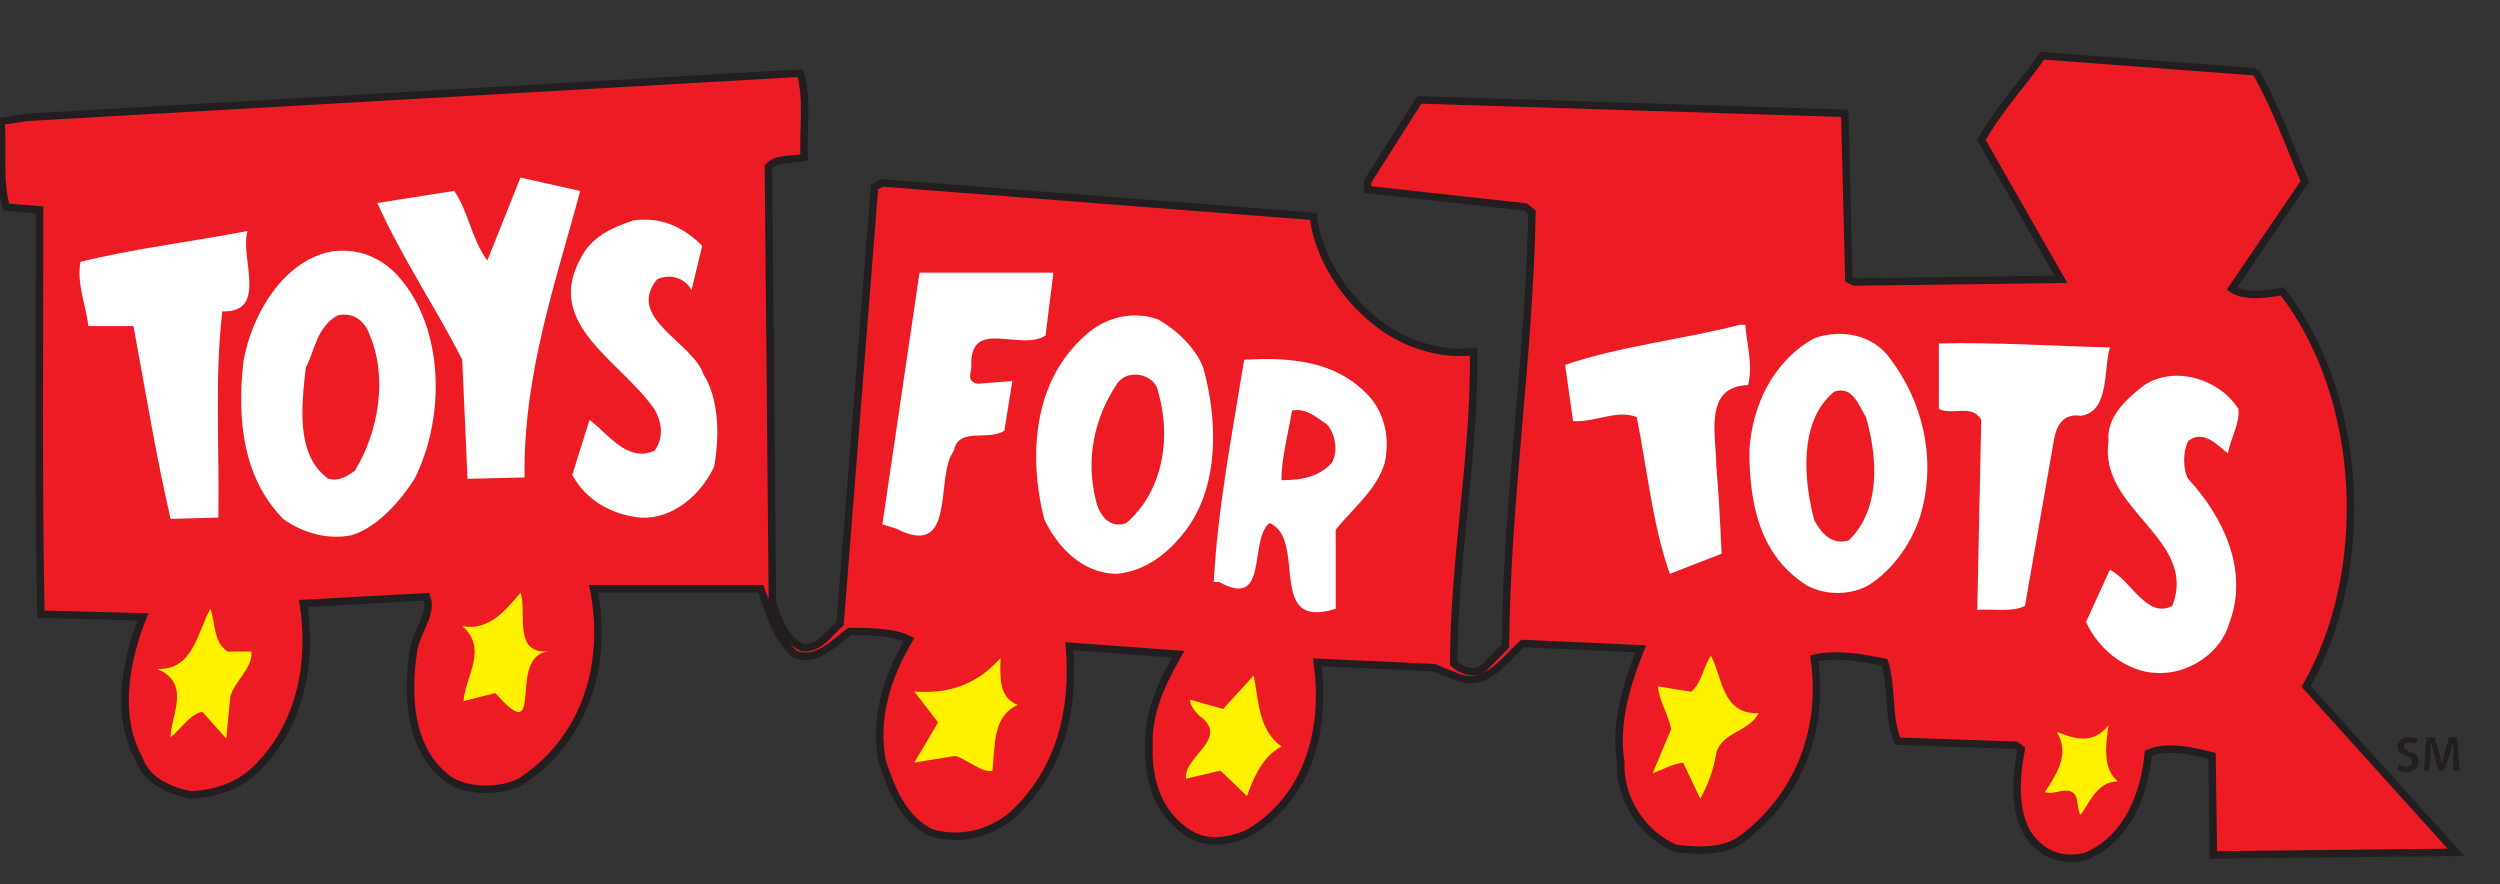 <?xml version="1.0" encoding="UTF-8"?><svg id="a" xmlns="http://www.w3.org/2000/svg" viewBox="0 0 337.35 119.29"><rect x="0" y="0" width="337.35" height="119.29" fill="#333333" stroke="none"/><defs><style>.b{fill:#fff;}.b,.c,.d,.e{fill-rule:evenodd;}.c{fill:#231f20;}.d{fill:#ed1c24;stroke:#231f20;stroke-miterlimit:2.61;stroke-width:1.01px;}.e{fill:#fff200;}</style></defs><path class="d" d="M304.39,9.68c2.68,4.7,4.47,9.76,6.62,14.82l-9.84,14.45c1.79,1.26,5.01,.72,6.8,.36,11.09,14.27,12.16,37.76,3.22,53.3l20.21,22.4-32.73,.36-.18-13.37c-2.68-.72-6.26-1.45-8.59-.36-.54,5.6-2.86,11.56-8.41,13.91-2.86,.72-5.55,0-7.51-2.53-2.33-3.07-1.97-8.13-1.25-11.92l-.72-.54-15.92-.54c-1.43-3.25-.72-7.41-1.79-10.66-2.86-.54-6.26-1.26-9.48-.54,1.43,9.94-2.33,18.97-10.02,24.57-2.5,1.63-5.9,1.45-8.76,1.08-4.47-1.99-7.51-6.69-7.33-11.56-.89-5.42,.89-10.84,2.68-15.36l-15.92-.72c-2.68,2.35-5.01,6.32-9.3,4.34l-2.68-1.08-15.74-.72c1.25,8.85-1.07,18.07-9.12,22.95-2.15,1.08-5.19,1.63-7.51,.54-4.47-2.35-6.26-7.05-6.08-12.11-.18-4.7,1.79-8.67,3.94-12.47l-14.67-1.08c.72,8.67-1.25,16.8-7.69,22.77-3.04,2.53-7.15,3.61-11.09,2.35-3.76-1.99-5.19-5.78-6.44-9.4-1.25-6.14,.72-11.74,3.58-16.62-2.15-1.08-5.54-1.08-8.05-1.08-2.15,1.63-4.47,4.16-7.33,3.07-2.86-2.53-3.4-5.78-4.65-8.85h-22.54c1.97,9.76-.89,20.24-9.84,26.02-2.68,1.45-7.33,1.45-9.84-.36-5.19-3.98-5.54-11.02-4.65-17.16,.36-2.71,2.68-5.06,1.79-7.41l-16.63,.9c1.25,7.95-.36,16.08-5.9,21.86-2.5,2.71-5.72,3.79-9.3,3.98-2.68-.54-5.9-1.81-6.98-4.88-3.22-5.78-1.79-13.37,.54-19.15l-13.77-.36c-.36-17.71-.18-36.68-.18-54.56l-4.47-.36C-.23,24.5,.48,20.16,.12,16.37l3.58-.54,104.28-5.96c1.07,3.43,.36,7.59,.54,11.38-1.61,.36-3.76,0-4.83,1.26l.54,58.72c.72,2.35,1.61,4.88,3.94,6.14,2.33,.36,3.76-1.99,5.19-3.25l4.65-58.9,1.07-.54,58.13,4.52c.89,7.23,6.8,14.63,13.59,17.16,2.5,.9,5.01,1.45,8.05,1.08,.18,14.09-2.68,27.82-2.68,42.1,.89,.9,2.86,1.63,4.11,.54l2.86-2.89c.18-20.06,3.22-38.67,3.58-58.54l-.89-.72-21.29-2.35v-1.08l6.98-11.02,57.42,1.81,.54,22.4,.72,.36,27.9-.36-10.73-18.79c2.33-4.16,5.55-7.59,8.23-11.38l28.8,2.17h0Z"/><path class="b" d="M78.29,25.76c-3.22,12.11-7.69,24.57-7.51,38.67l-7.69,.18-.72-16.08c-3.58-7.05-8.23-13.91-11.45-21.14l10.37-1.63c1.97,2.89,2.33,6.51,4.47,9.4l4.47-11.2,8.05,1.81h0Z"/><path class="b" d="M94.75,33.17l-1.43,5.96c-1.07-1.81-3.04-2.17-4.65-1.44-4.29,5.24,4.83,8.49,6.26,12.83,2.15,3.43,2.15,8.49,1.43,12.47-1.79,3.79-5.54,7.05-9.84,6.87-3.76-.36-7.33-2.17-9.3-5.78l2.33-7.41c2.5,1.81,5.01,5.78,8.76,4.16,1.25-1.63,1.07-3.79,0-5.6-4.47-6.5-14.85-11.38-10.02-20.24,1.43-3.07,4.47-4.34,7.16-5.24,3.76-.54,6.8,.9,9.3,3.43h0Z"/><path class="b" d="M33.4,31.18c-1.07,3.61,2.86,11.02-3.4,10.84-1.07,9.03-.36,18.43-.54,27.82l-6.44,.18c-1.97-8.49-3.4-17.34-5.01-26.02h-6.08c-.36-2.89-1.61-5.78-1.07-8.67,7.33-1.81,15.03-2.71,22.54-4.16h0Z"/><path class="b" d="M53.79,37.33c6.26,7.05,6.26,19.15,2.15,27.28-1.97,3.07-5.01,6.5-8.41,7.59-3.4,.72-6.8-.36-9.3-2.17-5.54-5.6-6.26-13.73-5.37-21.32,1.07-6.14,5.37-13.73,12.16-14.82,3.58-.36,6.44,.9,8.77,3.43h0Zm-3.94,7.77c2.5,5.78,1.25,13.19-1.97,18.43-1.07,.72-1.97,1.44-3.58,1.08-4.47-3.25-3.58-9.94-3.04-15,1.25-2.35,1.43-5.42,4.29-7.05,2.15-.54,3.76,.9,4.29,2.53h0Z"/><path class="b" d="M141.08,45.28c-3.4,2.17-10.02-2.35-10.02,3.79,.18,1.08-.89,2.35,.89,2.71l4.65-.36-1.07,6.69c-2.15,1.45-6.26-.54-6.8,2.71-2.68,3.43,.54,14.82-7.87,10.48l-1.79-.54,5.01-33.97h18.07l-1.07,8.49h0Z"/><path class="b" d="M162.36,49.61c1.97,7.05,2.15,15.72-2.15,21.68-2.5,3.43-5.72,5.78-9.48,6.14-4.65,0-8.05-3.61-9.84-7.41-2.15-8.67-1.43-18.61,5.55-24.75,2.5-2.35,6.26-3.43,9.84-2.17,2.5,1.44,5.01,3.79,6.08,6.5h0Zm-6.08,3.25c1.79,6.14,.72,13.37-4.29,17.71-2.33,.9-3.76-1.27-4.11-3.07-1.43-5.6-.18-11.2,2.86-15.72,1.43-2.17,5.19-1.27,5.54,1.08h0Z"/><path class="b" d="M235.52,43.83c.18,2.71,1.07,5.42,.36,8.13-6.08,.18-4.29,6.87-4.29,10.84,.36,3.97,.54,7.95,.72,11.92l-6.98,2.71c-2.33-6.5-3.04-14.09-4.47-21.14-2.68-1.08-5.54,.72-8.59,.54l-1.07-7.59c7.33-2.53,15.92-3.43,23.61-5.42h.72Z"/><path class="b" d="M255.02,48.35c4.29,5.6,6.26,13.19,4.29,20.6-1.07,3.97-3.76,7.95-7.33,10.12-2.5,1.26-5.54,1.26-8.05,0-6.44-3.98-7.87-11.02-7.87-18.25,.36-6.14,3.22-12.11,8.76-15.18,3.58-1.26,7.87-.54,10.2,2.71h0Zm-3.22,7.95c1.61,5.6,1.97,12.47-2.33,16.62-2.33,.72-3.76-1.08-4.65-2.71-1.43-5.42-2.15-13.37,2.68-17.35,2.5-.9,3.4,1.99,4.29,3.43h0Z"/><path class="b" d="M284.71,46.9c-.89,2.89,0,8.67-3.94,9.21-2.33-.36-3.22,1.26-3.58,3.07l-3.94,22.58c-1.79,.9-4.29,.36-6.44,.54l.54-25.66c-1.25-2.17-3.76-.54-5.72-1.45v-8.85c7.69-.18,15.2,.36,23.07,.54h0Z"/><path class="b" d="M184.36,53.05c2.5,2.53,3.22,5.96,2.5,9.4-1.07,3.61-4.29,6.14-6.62,9.03v10.66c-9.48,3.07-3.76-9.39-8.94-11.56-2.86,2.35,0,11.74-6.8,7.95h-.72c.54-9.94,2.5-20.06,4.11-29.99,6.26-.36,12.16,.18,16.46,4.52h0Zm-5.37,4.16c1.25,1.26,1.61,3.79,.72,5.24-1.79,1.99-4.29,2.35-6.8,2.35,0-2.89,.89-6.14,1.43-9.4,1.97-.36,3.22,.9,4.65,1.81h0Z"/><path class="b" d="M302.06,55.21c.18,1.99-1.07,3.97-1.43,5.96-1.07-.72-3.22-3.43-5.37-1.63-.71,1.44-.71,3.79,0,5.06,4.83,5.24,8.23,12.47,5.55,19.51-1.07,3.79-5.01,6.5-8.77,6.69-4.47,.36-8.76-2.89-10.55-6.87l3.22-7.05c2.86,1.45,5.01,6.68,8.41,4.88,3.58-9.03-10.02-13.01-8.59-22.22-.36-3.25,2.5-5.78,4.83-7.59,4.29-2.71,10.2-.72,12.7,3.25h0Z"/><path class="e" d="M74,87.92c-5.72,.54-.18,13.55-7.16,5.6l-4.29,1.08c.18-3.25,3.4-7.05-.18-10.12,3.58,.72,5.9-2.17,7.87-4.52,.89,2.71-1.07,8.31,3.76,7.95h0Z"/><path class="e" d="M30.71,87.92h3.22c.18,2.35-2.33,3.97-2.86,6.14l-.54,5.6-3.22-3.61c-1.79,.36-2.86,2.35-4.29,3.43,0-2.89,2.86-7.23-1.79-9.21,4.83,.18,5.37-4.88,7.16-8.13,.72,1.99,.36,4.52,2.33,5.78h0Z"/><path class="e" d="M237.31,96.23c-1.25,2.53-5.01,2.53-5.72,5.42-.36,2.17-1.07,4.16-2.15,6.14l-2.33-4.88c-1.43,.18-2.68,.9-4.11,1.45l2.5-5.96c-.36-1.99-1.61-3.79-1.79-5.78l4.47,.72c1.43-1.08,1.61-3.25,2.68-4.88,1.61,2.89,1.43,7.95,6.44,7.77h0Z"/><path class="e" d="M137.32,95.14c-3.4,1.45-3.04,5.6-3.4,8.85-1.43,.36-3.22-1.44-5.01-1.99l-5.54,.9,3.22-5.42-3.22-4.16c4.83,.36,8.59-1.08,11.63-4.52,0,2.35-.36,5.24,2.33,6.32h0Z"/><path class="e" d="M172.92,100.74c-2.5,1.26-3.76,4.16-4.65,6.68l-3.58-3.43-4.65,1.08c-.36-3.07,6.08-5.42,1.79-8.49-.72-.72-1.25-1.45-1.25-2.17l4.47,1.26,4.11-4.52c.72,3.25,.54,7.23,3.76,9.58h0Z"/><path class="e" d="M285.78,105.44c-2.68,0-3.76,2.71-5.01,4.52-.72-.9,0-2.89-1.61-3.25-1.25-.18-1.97,.54-3.22,.18,1.61-2.53,3.4-5.06,1.61-8.13,2.33,.9,4.83,1.81,6.98-.9-.36,2.53-.89,5.78,1.25,7.59h0Z"/><path class="c" d="M323.71,103.09c.18,.18,.54,.36,1.07,.36s.72-.18,.72-.72c0-.18-.18-.54-.72-.72-.72-.18-1.25-.54-1.25-1.26s.54-1.26,1.61-1.26c.54,0,.89,0,1.07,.18l-.18,.72c-.18-.18-.54-.18-.89-.18-.54,0-.72,.18-.72,.54s.18,.36,.72,.72c.89,.18,1.25,.72,1.25,1.27,0,.72-.54,1.45-1.79,1.45-.36,0-.89-.18-1.07-.36l.18-.72h0Z"/><path class="c" d="M331.04,102.19v-1.81h-.18c0,.54-.18,1.08-.36,1.63l-.72,1.99h-.72l-.54-1.99c-.18-.54-.36-1.08-.36-1.63h-.18v1.81l-.18,1.81h-.72l.36-4.52h1.07l.54,1.81c.18,.54,.36,1.08,.36,1.63h.18c0-.54,.18-1.08,.36-1.63l.54-1.81h1.07l.36,4.52h-.89v-1.81h0Z"/></svg>